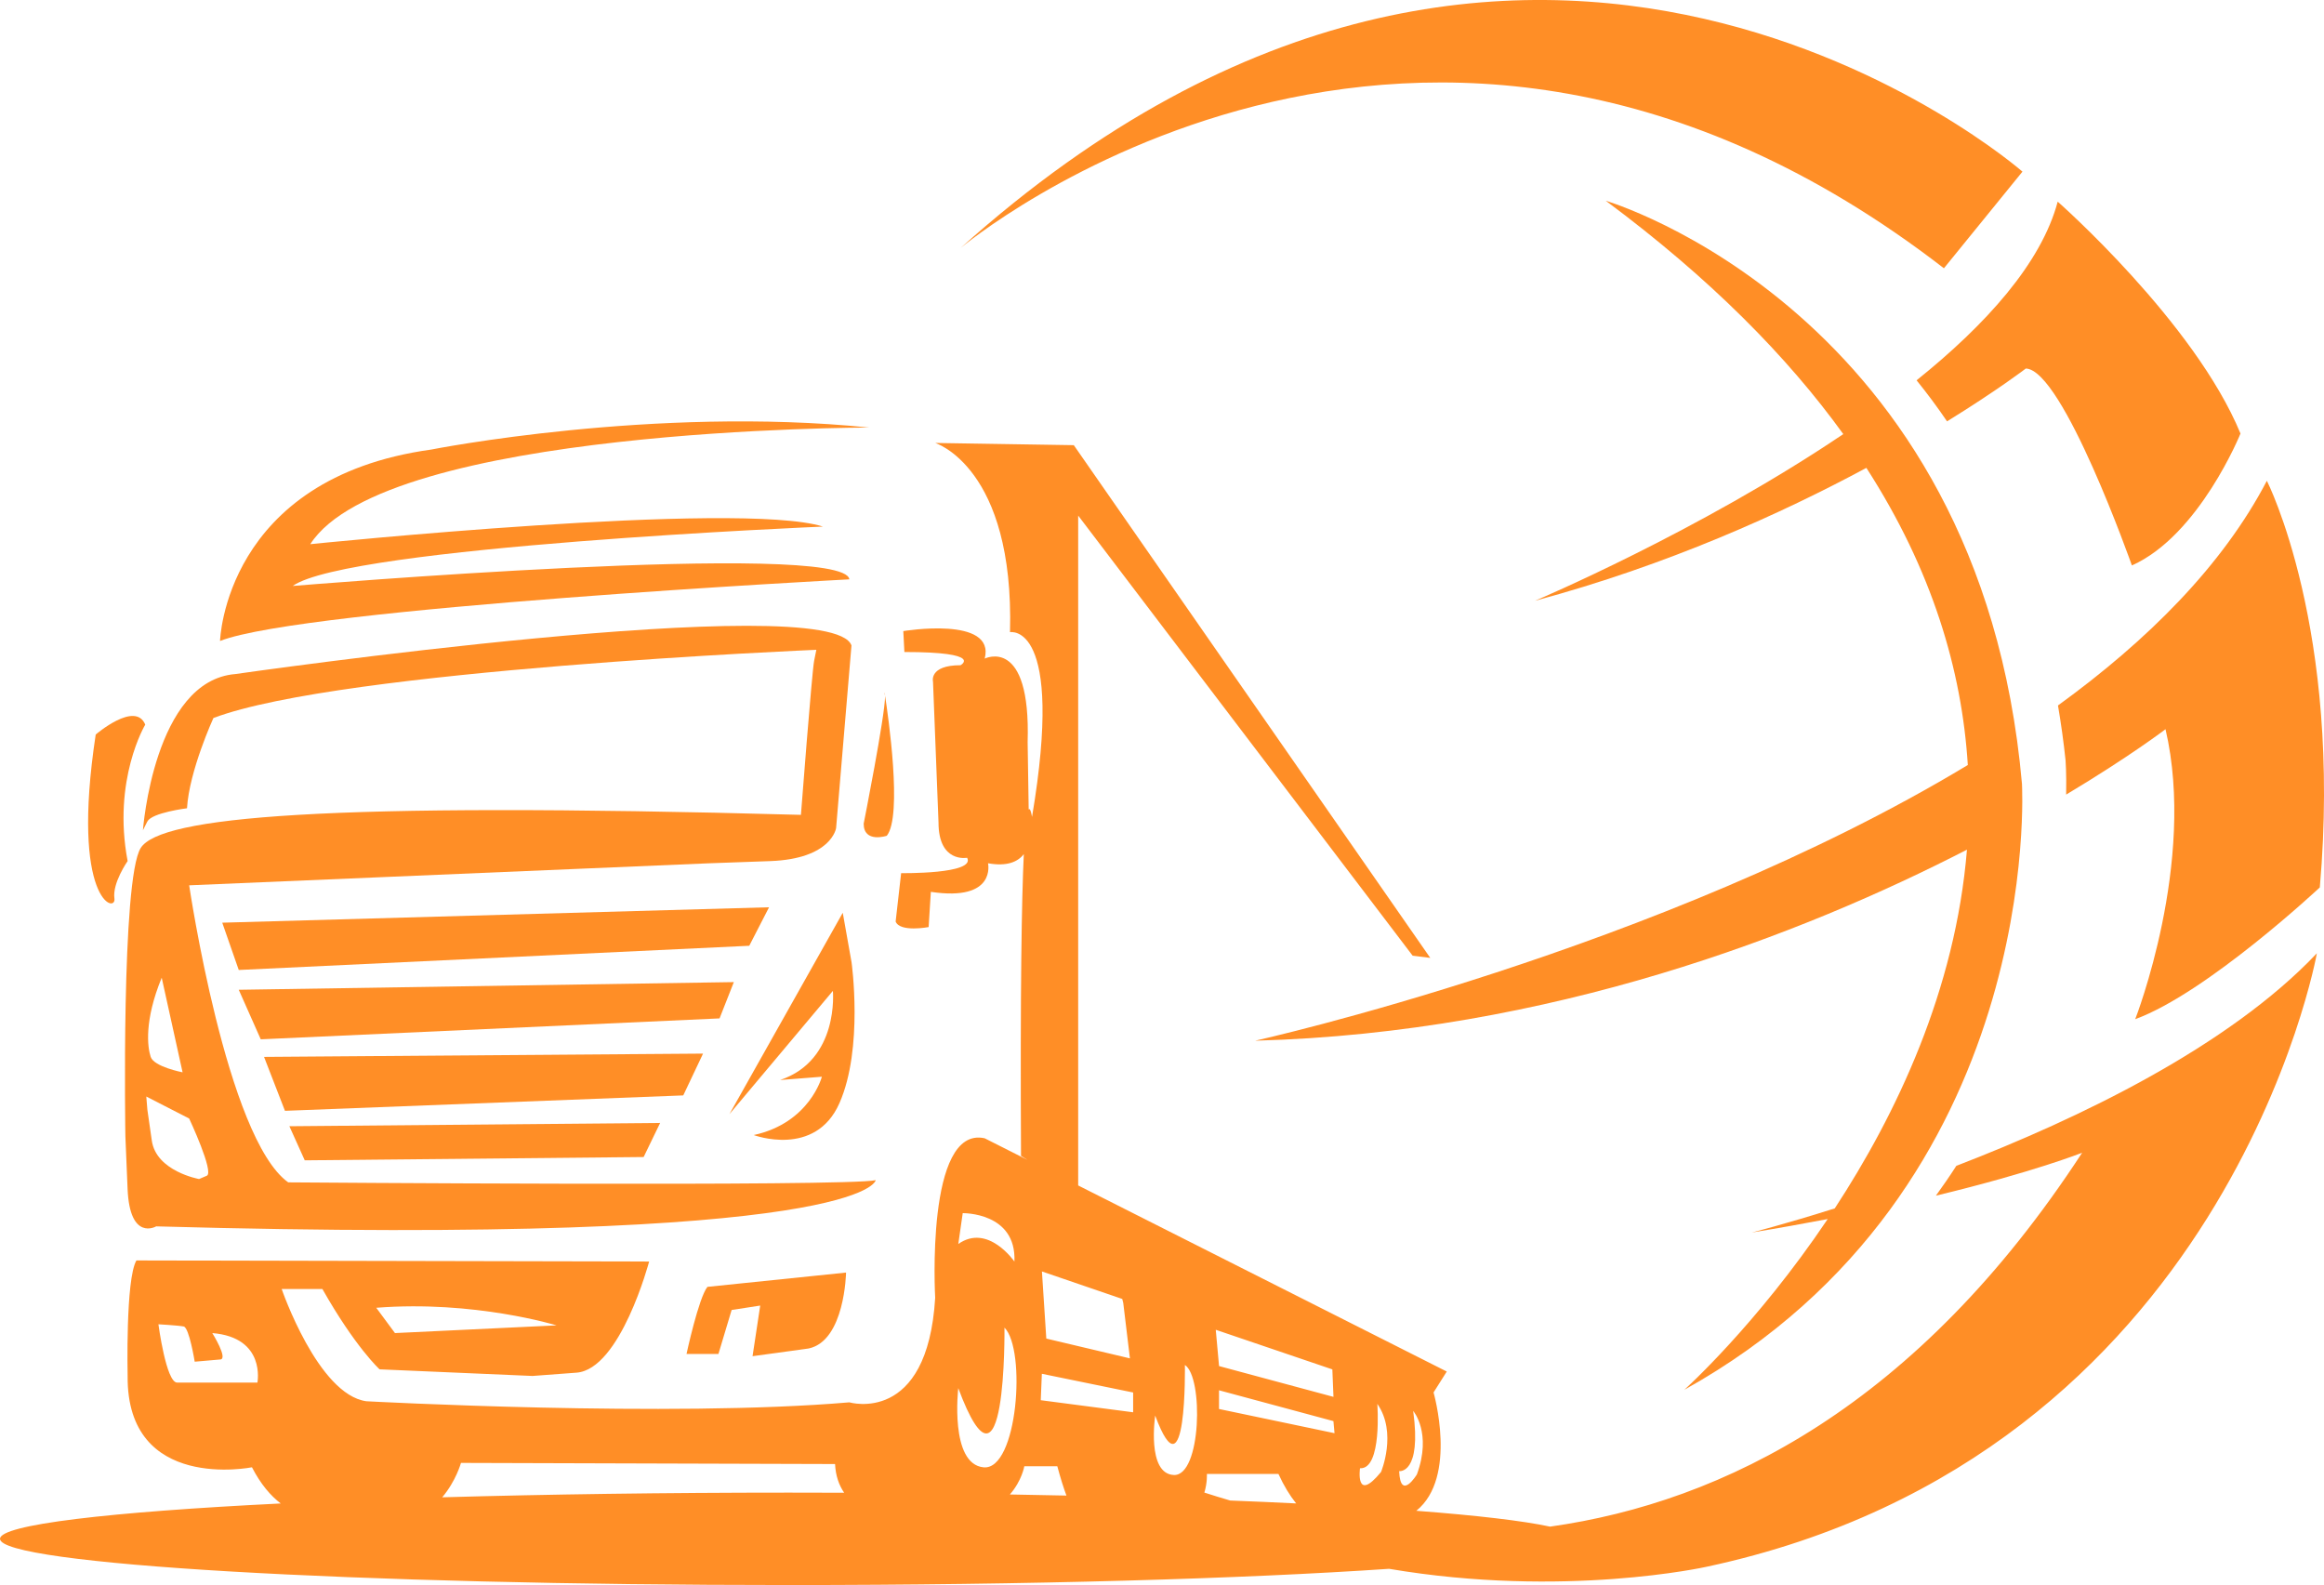 <?xml version="1.0" encoding="UTF-8"?><svg id="katman_2" xmlns="http://www.w3.org/2000/svg" viewBox="0 0 600 409.21"><defs><style>.cls-1{fill:#ff8e26;}</style></defs><g id="katman_1"><g><path class="cls-1" d="M29.54,231.96c-.57-3.98,3.41-9.66,3.41-9.66-3.98-21.02,4.55-35.22,4.55-35.22-2.56-6.25-12.79,2.56-12.79,2.56-6.53,43.17,5.4,46.3,4.83,42.32Z"/><path class="cls-1" d="M75.56,151.29c14.2-10.22,136.91-15.34,136.91-15.34-21.59-6.82-132.36,4.54-132.36,4.54,19.31-30.11,144.29-30.11,144.29-30.11-55.67-5.68-113.05,5.68-113.05,5.68-53.4,7.38-54.54,49.42-54.54,49.42,21.59-8.52,162.47-15.91,162.47-15.91-1.14-10.22-143.73,1.71-143.73,1.71Z"/><path class="cls-1" d="M194.57,293.03s15.9,5.96,22.16-8.24c6.25-14.2,3.12-36.36,3.12-36.36l-2.27-12.78-29.25,51.98,26.7-31.81s1.71,17.89-13.63,23.01l10.79-.85s-3.12,11.93-17.61,15.06Z"/><polygon class="cls-1" points="198.55 234.23 57.38 238.21 61.64 250.42 193.44 244.17 198.55 234.23"/><polygon class="cls-1" points="189.46 253.55 61.64 255.53 67.32 268.32 185.77 262.92 189.46 253.55"/><polygon class="cls-1" points="181.51 272.01 68.17 272.86 73.57 286.78 176.4 282.8 181.51 272.01"/><polygon class="cls-1" points="166.17 298.71 170.43 289.91 74.71 290.76 78.68 299.56 166.17 298.71"/><path class="cls-1" d="M38.06,212.08c1.14-2.28,10.22-3.41,10.22-3.41,.57-9.66,6.82-23.3,6.82-23.3,32.95-12.49,155.66-17.61,155.66-17.61l-.57,2.84c-.57,2.84-3.41,39.77-3.41,39.77-123.85-3.41-165.31,.57-170.43,8.52-5.11,7.95-3.98,74.43-3.98,74.43l.57,13.63c.57,13.64,7.38,9.66,7.38,9.66,184.06,5.11,185.77-11.93,185.77-11.93-6.82,1.7-151.68,.57-151.68,.57-15.9-11.36-25.57-76.69-25.57-76.69l134.07-5.68,15.91-.57c15.9-.57,17.04-8.52,17.04-8.52l3.97-47.15c-5.12-14.77-159.07,7.38-159.07,7.38-21.02,1.71-23.86,40.33-23.86,40.33l1.14-2.27Zm3.69,40.33l5.39,24.43s-7.38-1.42-8.23-3.98c-.85-2.55-1.71-9.38,2.84-20.45Zm11.64,51.13l-1.99,.85s-11.08-1.98-12.21-9.94l-1.14-7.95-.28-3.41,11.07,5.68s6.53,13.92,4.55,14.77Z"/><path class="cls-1" d="M222.98,212.65c0,5.11,5.97,3.12,5.97,3.12,4.11-5.14,.32-31.18-.44-36.11,0,5.14-5.53,32.99-5.53,32.99Z"/><path class="cls-1" d="M228.5,179.65c0-.45-.04-.74-.13-.81,0,0,.05,.29,.13,.81Z"/><path class="cls-1" d="M208.77,348.14c9.37-1.99,9.66-19.6,9.66-19.6l-35.79,3.69c-2.28,2.84-5.4,17.33-5.4,17.33h8.24l3.41-11.36,7.38-1.14-1.98,13.07,14.48-1.99Z"/><path class="cls-1" d="M501.87,69.26l20.28-24.95s-127.69-111.78-274.16,19.73c0,0,118.26-99.57,253.88,5.22Z"/><path class="cls-1" d="M434.8,358.83c93.43-51.99,87.22-156.49,87.22-156.49-10.8-122.16-107.45-150.51-107.45-150.51,26.91,20,46.88,40.23,61.32,60.24-37.42,25.25-79.59,43.03-79.59,43.03,34.23-9.2,63.67-22.54,85.55-34.31,17,26.37,24.66,52.27,26.19,76.71-79.52,47.99-183.99,71.18-183.99,71.18,76.29-2.08,141.51-27.58,183.77-49.32-2.96,36.3-18.28,68.39-34.13,92.61-13.02,4.11-21.43,6.23-21.43,6.23,6.97-1.14,13.5-2.31,19.61-3.48-18.48,27.48-37.05,44.11-37.05,44.11Z"/><path class="cls-1" d="M505.08,300.98c-1.66,2.59-3.43,5.16-5.28,7.71,25.21-6.09,37.76-11.09,37.76-11.09-42.59,65.3-92.58,90.21-137.37,96.53-6.97-1.5-18.83-2.89-34.53-4.09,10.75-8.67,4.45-30.55,4.45-30.55l3.41-5.4-95.16-48.04V133.11l86.35,113.62,4.55,.57-92.03-132.37-35.79-.57s20.46,6.25,19.32,48.85c0,0,14.2-2.84,5.68,47.72,0,0-.38-2.59-.86-1.93l-.27-17.39c.85-27.55-11.08-21.58-11.08-21.58,2.84-11.08-21.02-7.1-21.02-7.1l.28,5.4c20.74,0,14.49,3.41,14.49,3.41-8.24,0-7.1,4.26-7.1,4.26l1.42,36.36c0,10.51,7.39,9.09,7.39,9.09,2.27,4.26-17.04,3.97-17.04,3.97l-1.42,12.5c1.14,2.84,8.52,1.42,8.52,1.42l.57-9.09c17.04,2.56,14.76-7.38,14.76-7.38,4.91,.87,7.7-.36,9.24-2.36-.55,11.71-.94,34.53-.72,77.91l1.67,1.03-11.05-5.58c-15.34-3.4-12.78,41.19-12.78,41.19-1.99,32.95-22.16,26.98-22.16,26.98-46.01,3.98-124.69-.28-124.69-.28-12.5-1.71-21.87-28.98-21.87-28.98h10.51c8.52,15.06,14.77,20.74,14.77,20.74l39.48,1.71,11.36-.85c11.36-.85,18.75-28.69,18.75-28.69l-132.37-.28c-2.84,4.83-2.27,29.82-2.27,29.82-.28,30.11,32.1,23.58,32.1,23.58,2.27,4.4,4.84,7.37,7.43,9.34-44.32,2.19-72.48,5.46-72.48,9.13,0,6.59,91.18,11.93,203.66,11.93,62.05,0,117.6-1.63,154.96-4.19,45.24,7.68,81.95-.52,81.95-.52,134.52-28.75,157.59-158.39,157.59-158.39-22.87,24.14-61.37,42.65-93.07,54.87Zm-361.36,41.19l-41.75,1.99-4.83-6.53c25.28-1.99,46.58,4.55,46.58,4.55Zm-77.26,14.77h-20.73c-2.84,0-4.83-15.05-4.83-15.05,0,0,5.11,.29,6.53,.57,1.42,.28,2.84,9.09,2.84,9.09l6.53-.57c2.27,0-1.99-6.82-1.99-6.82,13.92,1.14,11.65,12.78,11.65,12.78Zm298.39,7.31s4.9,5.65,.96,16.4c0,0-4.26,7.03-4.58-.85,0,0,5.86,.85,3.62-15.55Zm-13.73,14.81c5.75,.32,4.47-16.62,4.47-16.62,5.21,7.46,.96,17.58,.96,17.58-6.71,8.2-5.43-.96-5.43-.96Zm-7.14-25.53l.29,7.1-29.54-7.95-.85-9.37,30.11,10.23Zm.57,16.48l-29.83-6.25v-4.83l29.54,7.96,.28,3.12Zm-14.49,10.51c1.41,3.09,2.95,5.6,4.58,7.62-5.44-.27-11.12-.52-17.03-.75-2.3-.67-4.52-1.36-6.67-2.05,.79-2.59,.65-4.81,.65-4.81h18.46Zm-26.99,.28c-7.09-.28-4.83-15.34-4.83-15.34,8.24,22.16,7.67-13.06,7.67-13.06,4.83,3.13,4.26,28.69-2.84,28.4Zm-10.51-16.19l-23.86-3.12,.28-6.82,23.57,4.83v5.11Zm-2.55-28.12l1.71,14.2-21.59-5.11-1.13-17.33,20.74,7.1,.28,1.14Zm-17.04,42.04c.84,3.14,1.63,5.62,2.36,7.58-4.78-.11-9.65-.2-14.6-.28,3.12-3.6,3.72-7.29,3.72-7.29h8.52Zm-24.43-65.33s13.92-.29,13.36,12.5c0,0-6.82-9.94-14.49-4.54l1.14-7.95Zm-1.14,45.17c12.5,33.52,11.93-15.62,11.93-15.62,5.68,5.68,3.41,36.93-5.4,36.07-8.81-.85-6.53-20.45-6.53-20.45Zm-133.23,28.19c3.57-4.22,4.84-8.88,4.84-8.88l96.58,.29c.15,3.06,1.03,5.48,2.35,7.41-4.72-.02-9.48-.03-14.29-.03-32.11,0-62.47,.44-89.49,1.21Z"/><path class="cls-1" d="M585.25,124.12c-11.41,21.88-30.76,41.2-53.93,58.01,.78,4.59,1.45,9.31,1.96,14.21,0,0,.25,3.22,.15,8.8,16.49-9.87,25.65-16.88,25.65-16.88,8.04,34.35-7.82,74.86-7.82,74.86,18.55-6.78,47.66-34.02,47.66-34.02,5.81-66.75-13.67-104.97-13.67-104.97Z"/><path class="cls-1" d="M494.82,98.19c2.69,3.32,5.32,6.85,7.86,10.59,13.05-8.05,20.34-13.64,20.34-13.64,9.57,.3,27.38,50.84,27.38,50.84,17.41-7.75,28.04-34.05,28.04-34.05-11.83-28.75-47.19-59.87-47.19-59.87-4.26,15.95-18.6,31.8-36.43,46.12Z"/></g></g></svg>